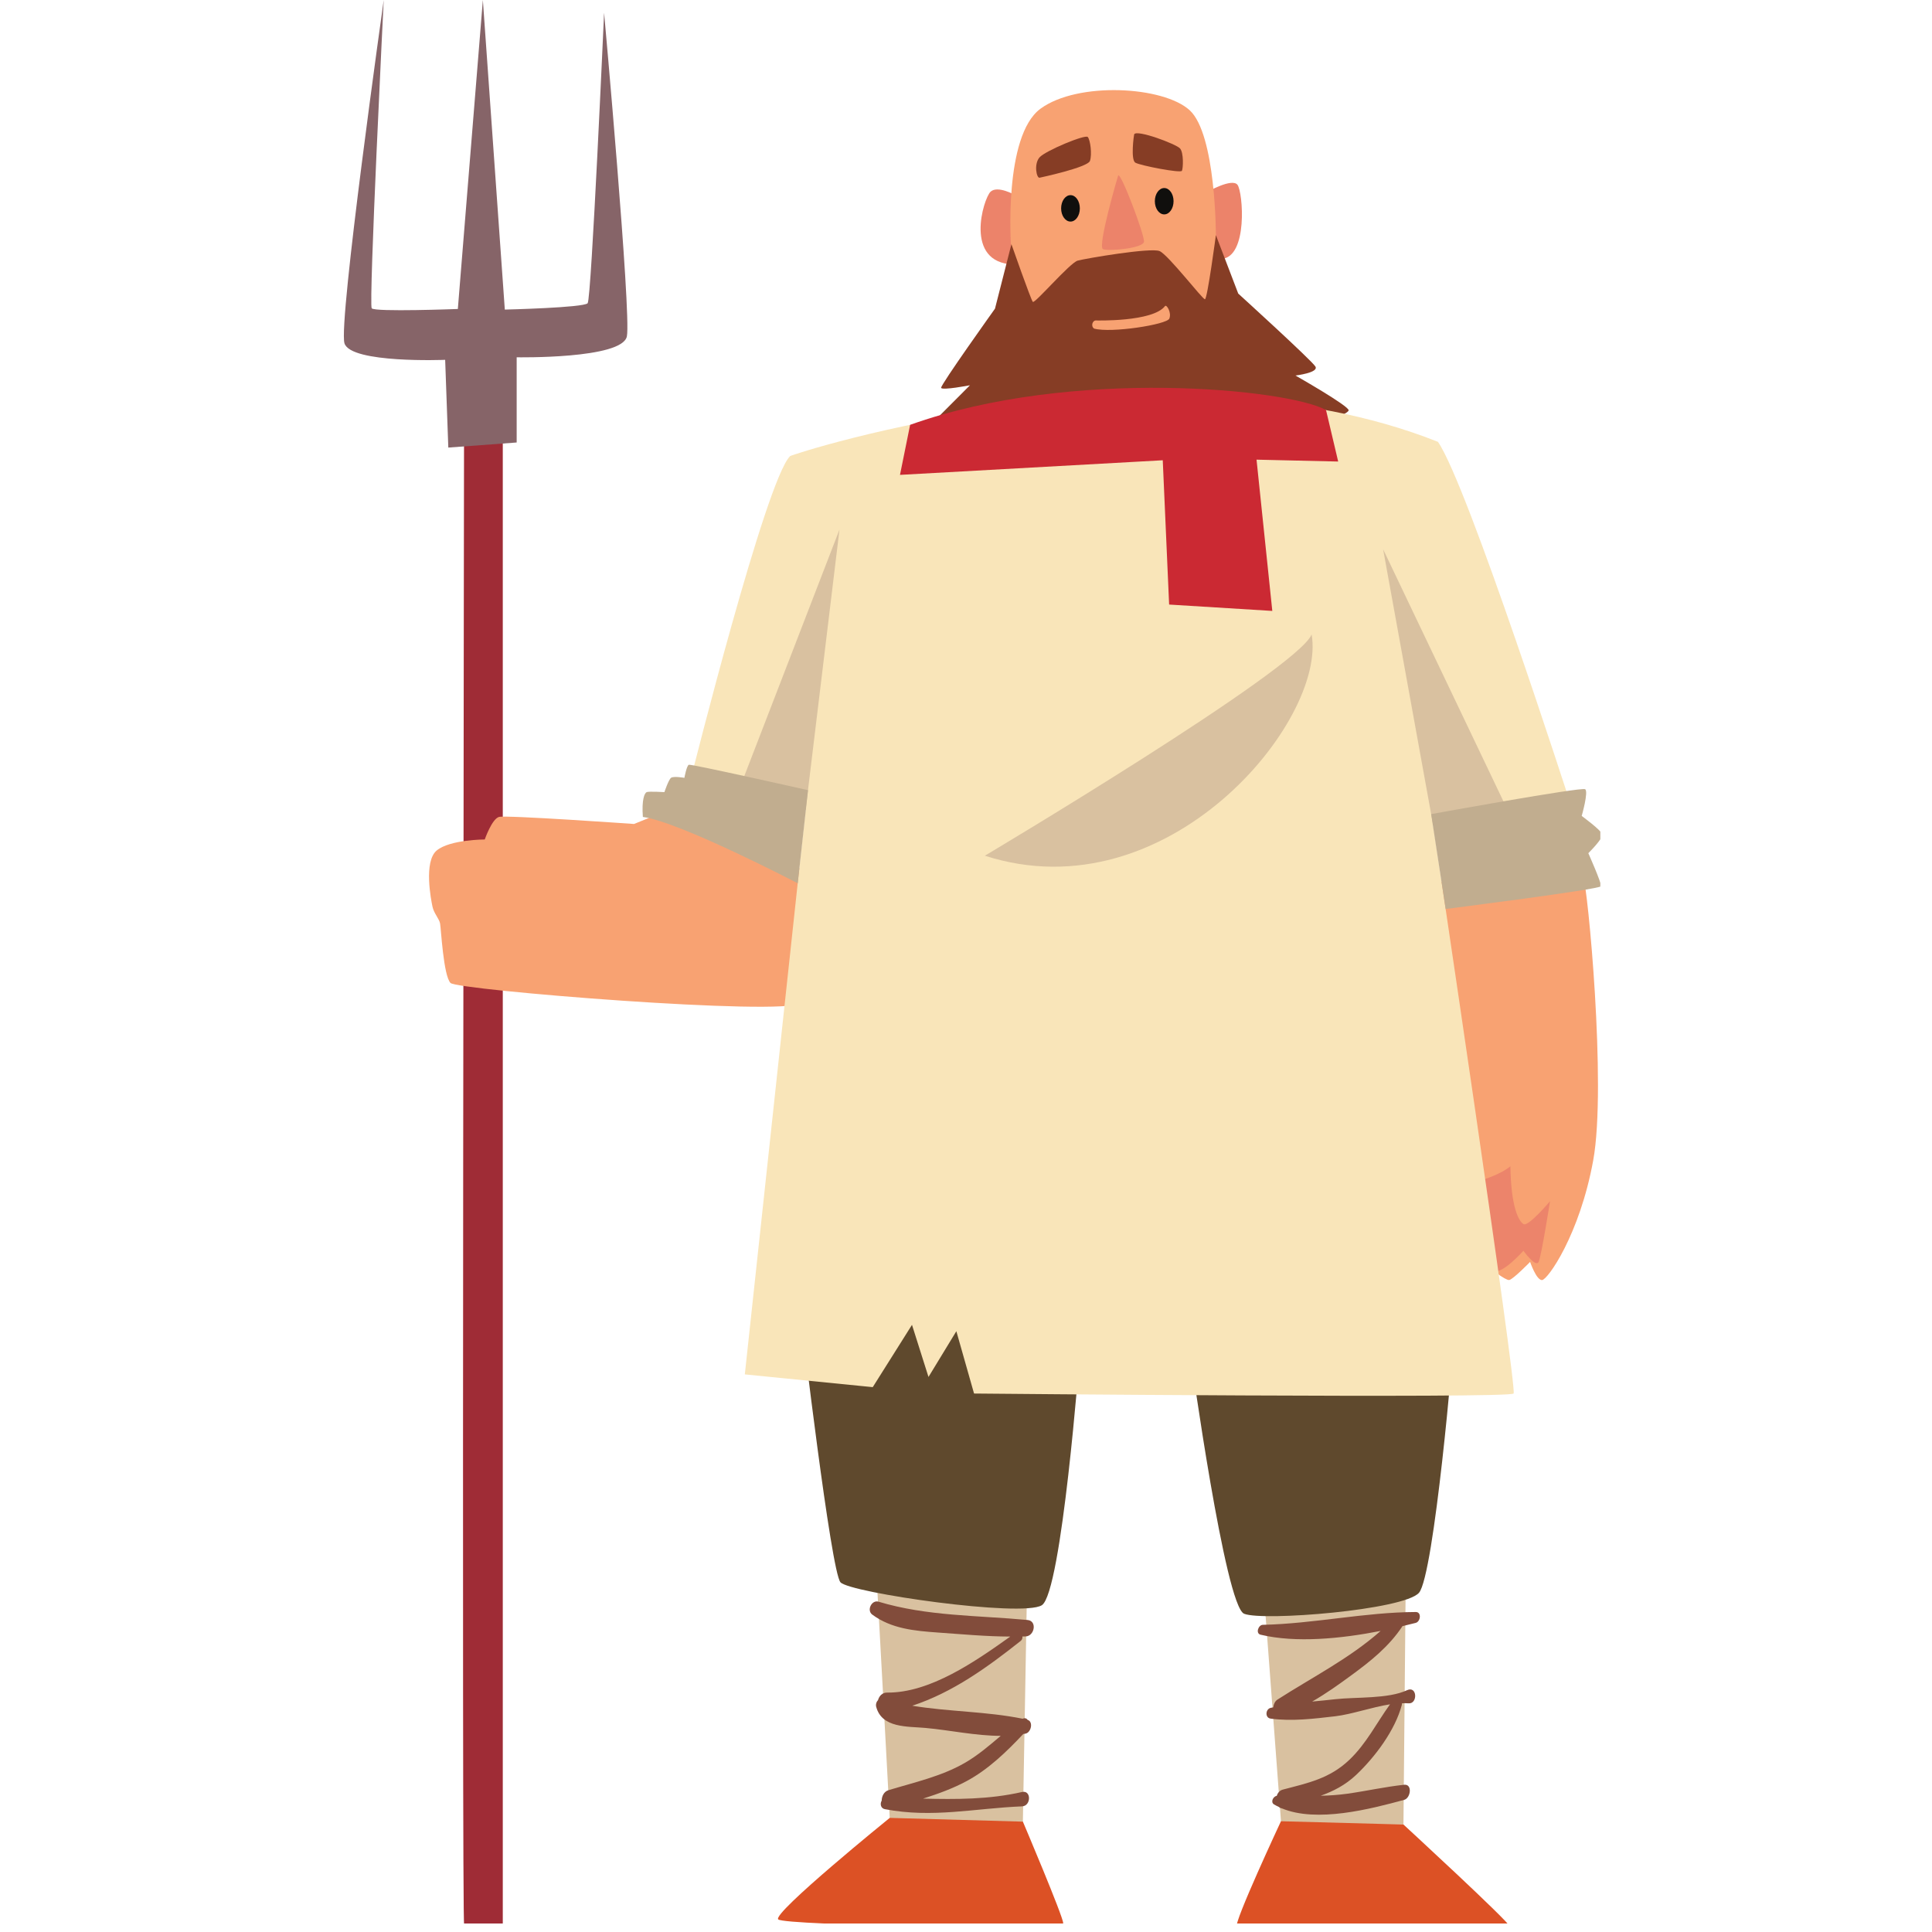 <?xml version="1.0" encoding="UTF-8"?>
<svg xmlns="http://www.w3.org/2000/svg" xmlns:xlink="http://www.w3.org/1999/xlink" width="112.5pt" height="112.5pt" viewBox="0 0 112.5 112.5" version="1.2">
<defs>
<clipPath id="clip1">
  <path d="M 26 20 L 30 20 L 30 112.004 L 26 112.004 Z M 26 20 "/>
</clipPath>
<clipPath id="clip2">
  <path d="M 82 50 L 93.188 50 L 93.188 75 L 82 75 Z M 82 50 "/>
</clipPath>
<clipPath id="clip3">
  <path d="M 83 45 L 93.188 45 L 93.188 53 L 83 53 Z M 83 45 "/>
</clipPath>
<clipPath id="clip4">
  <path d="M 45 105 L 62 105 L 62 112.004 L 45 112.004 Z M 45 105 "/>
</clipPath>
<clipPath id="clip5">
  <path d="M 72 106 L 88 106 L 88 112.004 L 72 112.004 Z M 72 106 "/>
</clipPath>
</defs>
<g id="surface1">
<g clip-path="url(#clip1)" clip-rule="nonzero">
<path style=" stroke:none;fill-rule:nonzero;fill:rgb(62.349%,17.249%,21.179%);fill-opacity:1;" d="M 27.027 20.953 C 27.027 23.617 26.879 112.5 27.027 112.035 L 29.277 112.035 L 29.277 20.953 L 27.027 20.953 "/>
</g>
<path style=" stroke:none;fill-rule:nonzero;fill:rgb(92.549%,51.369%,41.57%);fill-opacity:1;" d="M 59.117 11.363 C 59.117 11.363 58.094 10.777 57.68 11.164 C 57.266 11.555 56.102 15.316 59.02 15.398 C 59.711 14.898 59.117 11.363 59.117 11.363 "/>
<path style=" stroke:none;fill-rule:nonzero;fill:rgb(92.549%,51.369%,41.57%);fill-opacity:1;" d="M 70.289 11.18 C 70.289 11.18 71.742 10.348 72.059 10.762 C 72.379 11.18 72.684 14.984 71.117 15.078 C 69.559 15.176 70.289 11.18 70.289 11.18 "/>
<g clip-path="url(#clip2)" clip-rule="nonzero">
<path style=" stroke:none;fill-rule:nonzero;fill:rgb(97.249%,63.53%,44.71%);fill-opacity:1;" d="M 86.719 73.812 C 86.719 73.812 87.656 74.562 87.879 74.535 C 88.098 74.508 89.098 73.48 89.098 73.48 C 89.098 73.48 89.457 74.539 89.789 74.539 C 90.117 74.535 91.984 71.898 92.773 67.566 C 93.562 63.238 92.441 51.547 92.191 51.074 C 91.945 50.605 82.844 51.434 82.844 51.434 L 85.844 68.758 L 86.719 73.812 "/>
</g>
<path style=" stroke:none;fill-rule:nonzero;fill:rgb(97.249%,63.53%,44.71%);fill-opacity:1;" d="M 38.945 47.16 L 36.918 47.98 C 36.918 47.98 29.469 47.453 29.055 47.57 C 28.641 47.688 28.227 48.883 28.227 48.883 C 28.227 48.883 26.207 48.883 25.434 49.52 C 24.656 50.16 25.102 52.41 25.184 52.797 C 25.266 53.184 25.57 53.492 25.625 53.77 C 25.68 54.047 25.82 56.824 26.234 57.238 C 26.648 57.656 45.703 59.184 46.617 58.406 C 47.531 57.629 48.082 51.242 48.082 51.242 L 38.945 47.16 "/>
<path style=" stroke:none;fill-rule:nonzero;fill:rgb(97.249%,63.53%,44.71%);fill-opacity:1;" d="M 58.871 14.324 C 58.871 14.324 58.418 7.922 60.59 6.328 C 62.766 4.738 67.746 5.016 69.277 6.422 C 70.805 7.828 70.801 13.691 70.801 13.691 C 70.801 13.691 70.934 18.582 70.473 19.008 C 70.016 19.434 59.523 19.711 59.34 19.008 C 59.152 18.305 58.871 14.324 58.871 14.324 "/>
<path style=" stroke:none;fill-rule:nonzero;fill:rgb(92.549%,51.759%,41.959%);fill-opacity:1;" d="M 86.258 68.723 C 86.258 68.723 87.355 68.41 87.949 67.91 C 87.988 70.316 88.434 71.094 88.707 71.277 C 88.984 71.465 90.258 69.945 90.258 69.945 C 90.258 69.945 89.758 73.129 89.594 73.48 C 89.426 73.832 88.707 72.832 88.707 72.832 C 88.707 72.832 87.473 74.223 86.992 74 C 86.516 73.777 86.258 68.723 86.258 68.723 "/>
<path style=" stroke:none;fill-rule:nonzero;fill:rgb(52.55%,23.92%,14.51%);fill-opacity:1;" d="M 58.895 14.219 C 58.895 14.219 60.027 17.453 60.141 17.578 C 60.25 17.703 62.297 15.301 62.754 15.176 C 63.211 15.051 67.012 14.402 67.523 14.621 C 68.035 14.844 70.027 17.441 70.164 17.426 C 70.305 17.414 70.801 13.691 70.801 13.691 L 72.102 17.094 C 72.102 17.094 76.375 20.98 76.594 21.34 C 76.816 21.703 75.434 21.867 75.434 21.867 C 75.434 21.867 78.574 23.652 78.531 23.895 C 78.488 24.141 76.648 24.785 76.648 24.785 L 53.695 25.227 L 56.48 22.434 C 56.48 22.434 54.84 22.75 54.801 22.582 C 54.766 22.414 57.938 17.973 57.938 17.973 L 58.895 14.219 "/>
<path style=" stroke:none;fill-rule:nonzero;fill:rgb(85.1%,75.69%,62.749%);fill-opacity:1;" d="M 51.004 91.211 C 51.043 91.547 51.816 105.984 51.816 105.984 L 59.559 106.242 L 59.816 91.805 L 51.004 91.211 "/>
<path style=" stroke:none;fill-rule:nonzero;fill:rgb(85.1%,75.69%,62.749%);fill-opacity:1;" d="M 73.496 91.434 L 74.605 106.242 L 81.723 106.242 L 81.867 90.805 L 73.496 91.434 "/>
<path style=" stroke:none;fill-rule:nonzero;fill:rgb(37.25%,28.629%,17.65%);fill-opacity:1;" d="M 46.672 76.922 C 46.672 76.922 48.387 91.527 48.941 92.137 C 49.492 92.75 59.504 94.191 60.664 93.473 C 61.828 92.75 62.879 78.812 62.879 78.812 L 69.348 79.035 C 69.348 79.035 71.34 93.527 72.445 93.969 C 73.555 94.414 81.738 93.75 82.625 92.75 C 83.508 91.75 84.672 78.312 84.672 77.59 C 84.672 76.867 60.5 72.758 46.672 76.922 "/>
<path style=" stroke:none;fill-rule:nonzero;fill:rgb(97.649%,89.799%,72.549%);fill-opacity:1;" d="M 46.008 26.559 C 46.129 26.445 67.781 19.398 83.73 25.727 C 85.445 28.172 91.473 46.883 91.473 46.883 L 83.453 48.051 C 83.453 48.051 88.359 80.848 88.137 81.145 C 87.914 81.441 56.719 81.145 56.719 81.145 L 55.688 77.516 L 54.066 80.18 L 53.105 77.145 L 50.82 80.773 L 43.371 80.031 L 46.91 47.16 L 40.273 45.164 C 40.273 45.164 44.59 27.949 46.008 26.559 "/>
<path style=" stroke:none;fill-rule:nonzero;fill:rgb(79.61%,16.08%,20%);fill-opacity:1;" d="M 52.996 24.738 L 52.406 27.652 L 67.707 26.801 L 68.078 35.203 L 74.086 35.574 L 73.168 26.766 L 77.922 26.875 L 77.215 23.879 C 75.082 22.664 62.43 21.359 52.996 24.738 "/>
<path style=" stroke:none;fill-rule:nonzero;fill:rgb(85.1%,75.69%,62.749%);fill-opacity:1;" d="M 46.91 47.16 L 48.883 30.836 L 43.031 45.992 Z M 46.91 47.16 "/>
<path style=" stroke:none;fill-rule:nonzero;fill:rgb(85.1%,75.69%,62.749%);fill-opacity:1;" d="M 83.453 48.051 L 80.539 31.984 L 87.898 47.402 Z M 83.453 48.051 "/>
<g clip-path="url(#clip3)" clip-rule="nonzero">
<path style=" stroke:none;fill-rule:nonzero;fill:rgb(75.69%,67.839%,56.079%);fill-opacity:1;" d="M 83.336 47.406 C 83.336 47.406 92.102 45.809 92.305 45.957 C 92.508 46.105 92.102 47.512 92.102 47.512 C 92.102 47.512 93.246 48.348 93.301 48.586 C 93.355 48.828 92.488 49.68 92.488 49.68 C 92.488 49.68 93.262 51.418 93.227 51.602 C 93.188 51.789 84.18 52.93 84.18 52.93 L 83.336 47.406 "/>
</g>
<path style=" stroke:none;fill-rule:nonzero;fill:rgb(75.69%,67.839%,56.079%);fill-opacity:1;" d="M 46.453 51.434 C 46.453 51.434 39.609 47.863 37.434 47.57 C 37.359 46.57 37.527 46.18 37.656 46.125 C 37.785 46.07 38.688 46.125 38.688 46.125 C 38.688 46.125 38.93 45.402 39.074 45.293 C 39.223 45.18 39.852 45.293 39.852 45.293 C 39.852 45.293 39.98 44.59 40.109 44.531 C 40.238 44.477 47.051 46.012 47.051 46.012 L 46.453 51.434 "/>
<g clip-path="url(#clip4)" clip-rule="nonzero">
<path style=" stroke:none;fill-rule:nonzero;fill:rgb(86.269%,31.76%,14.51%);fill-opacity:1;" d="M 51.809 105.855 C 51.809 105.855 44.957 111.406 45.316 111.766 C 45.676 112.129 61.91 112.379 61.91 111.988 C 61.91 111.602 59.562 106.074 59.562 106.074 L 51.809 105.855 "/>
</g>
<g clip-path="url(#clip5)" clip-rule="nonzero">
<path style=" stroke:none;fill-rule:nonzero;fill:rgb(86.269%,31.76%,14.51%);fill-opacity:1;" d="M 74.59 106.051 C 74.59 106.051 71.801 112.02 72.023 112.184 C 72.246 112.352 87.914 112.43 87.914 112.184 C 87.914 111.941 81.723 106.242 81.723 106.242 L 74.59 106.051 "/>
</g>
<path style=" stroke:none;fill-rule:nonzero;fill:rgb(50.98%,29.799%,23.14%);fill-opacity:1;" d="M 59.535 95.293 C 59.598 95.289 59.664 95.293 59.727 95.289 C 60.242 95.266 60.406 94.387 59.836 94.332 C 56.91 94.059 53.988 94.117 51.156 93.266 C 50.758 93.145 50.453 93.766 50.789 94.016 C 51.906 94.844 53.258 94.965 54.609 95.062 C 56.008 95.16 57.422 95.293 58.828 95.297 C 56.789 96.75 54.156 98.582 51.66 98.559 C 51.371 98.555 51.191 98.762 51.125 99.004 C 51.027 99.098 50.984 99.262 51.023 99.395 C 51.355 100.633 52.84 100.523 53.883 100.617 C 55.312 100.746 56.812 101.078 58.273 101.078 C 57.598 101.648 56.926 102.227 56.168 102.66 C 54.82 103.438 53.215 103.793 51.738 104.242 C 51.473 104.32 51.344 104.594 51.34 104.852 C 51.234 105.027 51.277 105.301 51.527 105.348 C 54.309 105.879 56.758 105.297 59.512 105.184 C 60.047 105.164 60.062 104.223 59.512 104.348 C 57.582 104.789 55.676 104.777 53.75 104.734 C 54.625 104.453 55.488 104.145 56.289 103.711 C 57.543 103.039 58.613 102.004 59.586 100.969 C 59.629 100.961 59.676 100.961 59.715 100.949 C 60.035 100.891 60.188 100.262 59.84 100.148 C 59.777 100.059 59.68 100.02 59.551 100.082 C 57.434 99.652 55.242 99.676 53.121 99.324 C 55.465 98.555 57.492 97.09 59.438 95.547 C 59.516 95.484 59.543 95.387 59.535 95.293 "/>
<path style=" stroke:none;fill-rule:nonzero;fill:rgb(50.98%,29.799%,23.14%);fill-opacity:1;" d="M 82.438 93.867 C 79.473 93.879 76.52 94.547 73.535 94.613 C 73.273 94.617 73.098 95.113 73.402 95.188 C 75.461 95.68 78.086 95.422 80.395 94.969 C 78.559 96.586 76.453 97.641 74.383 98.969 C 74.246 99.059 74.16 99.238 74.141 99.418 C 74.09 99.43 74.039 99.438 73.988 99.449 C 73.684 99.523 73.652 100.031 73.988 100.074 C 75.234 100.242 76.504 100.082 77.75 99.938 C 78.715 99.824 79.883 99.406 80.941 99.242 C 80.156 100.328 79.57 101.523 78.578 102.469 C 77.43 103.566 76.176 103.82 74.703 104.207 C 74.516 104.254 74.398 104.402 74.344 104.574 C 74.137 104.598 73.969 104.941 74.184 105.07 C 74.273 105.125 74.371 105.172 74.469 105.219 C 74.516 105.262 74.57 105.289 74.633 105.297 C 76.672 106.156 79.812 105.336 81.766 104.805 C 82.148 104.699 82.254 103.875 81.766 103.926 C 80.66 104.043 79.574 104.289 78.473 104.445 C 77.941 104.52 77.422 104.555 76.906 104.566 C 77.629 104.301 78.312 103.969 78.973 103.348 C 80.074 102.305 81.238 100.754 81.629 99.273 C 81.637 99.242 81.641 99.211 81.641 99.18 C 81.77 99.176 81.895 99.176 82.016 99.184 C 82.566 99.234 82.531 98.137 81.926 98.422 C 80.836 98.934 78.961 98.809 77.75 98.945 C 77.305 98.996 76.855 99.039 76.406 99.082 C 77.215 98.621 77.98 98.07 78.699 97.543 C 79.816 96.727 80.883 95.871 81.652 94.711 C 81.656 94.703 81.656 94.699 81.66 94.691 C 81.926 94.629 82.188 94.562 82.438 94.5 C 82.719 94.426 82.793 93.863 82.438 93.867 "/>
<path style=" stroke:none;fill-rule:nonzero;fill:rgb(97.249%,63.53%,44.71%);fill-opacity:1;" d="M 63.805 18.66 C 63.805 18.66 67.137 18.758 67.844 17.816 C 67.938 17.73 68.23 18.203 68.09 18.551 C 67.953 18.898 64.691 19.41 63.707 19.133 C 63.5 18.98 63.625 18.66 63.805 18.66 "/>
<path style=" stroke:none;fill-rule:nonzero;fill:rgb(52.55%,23.92%,14.51%);fill-opacity:1;" d="M 60.535 10.348 C 60.535 10.348 63.34 9.754 63.469 9.367 C 63.598 8.977 63.488 8.145 63.34 7.977 C 63.191 7.812 60.887 8.773 60.535 9.16 C 60.188 9.551 60.359 10.387 60.535 10.348 "/>
<path style=" stroke:none;fill-rule:nonzero;fill:rgb(52.55%,23.92%,14.51%);fill-opacity:1;" d="M 66.043 7.82 C 66.027 7.859 65.824 9.305 66.113 9.473 C 66.406 9.641 68.754 10.098 68.824 9.945 C 68.895 9.793 68.934 8.902 68.715 8.645 C 68.492 8.391 66.195 7.527 66.043 7.82 "/>
<path style=" stroke:none;fill-rule:nonzero;fill:rgb(92.549%,51.369%,41.57%);fill-opacity:1;" d="M 65.105 10.234 C 65.105 10.234 63.875 14.387 64.234 14.512 C 64.594 14.637 66.555 14.457 66.613 14.082 C 66.668 13.707 65.211 9.867 65.105 10.234 "/>
<path style=" stroke:none;fill-rule:nonzero;fill:rgb(6.27%,5.879%,5.099%);fill-opacity:1;" d="M 62.879 12.133 C 62.879 12.559 62.637 12.902 62.336 12.902 C 62.035 12.902 61.789 12.559 61.789 12.133 C 61.789 11.707 62.035 11.363 62.336 11.363 C 62.637 11.363 62.879 11.707 62.879 12.133 "/>
<path style=" stroke:none;fill-rule:nonzero;fill:rgb(6.27%,5.879%,5.099%);fill-opacity:1;" d="M 68.336 11.715 C 68.336 12.141 68.094 12.484 67.793 12.484 C 67.492 12.484 67.246 12.141 67.246 11.715 C 67.246 11.293 67.492 10.949 67.793 10.949 C 68.094 10.949 68.336 11.293 68.336 11.715 "/>
<path style=" stroke:none;fill-rule:nonzero;fill:rgb(85.1%,75.69%,62.749%);fill-opacity:1;" d="M 57.348 49.828 C 57.348 49.828 75.543 39 76.375 36.945 C 77.258 41.941 68.023 53.27 57.348 49.828 "/>
<path style=" stroke:none;fill-rule:nonzero;fill:rgb(52.55%,39.22%,40.779%);fill-opacity:1;" d="M 22.344 0 C 22.344 0 19.688 18.805 20.059 19.992 C 20.426 21.176 25.922 20.953 25.922 20.953 L 26.105 26.062 L 30.086 25.766 L 30.086 20.805 C 30.086 20.805 36.246 20.918 36.504 19.582 C 36.762 18.25 35.176 0.742 35.176 0.742 C 35.176 0.742 34.438 17.398 34.219 17.656 C 33.996 17.918 29.395 18.027 29.395 18.027 L 28.117 0 L 26.66 17.992 C 26.66 17.992 21.828 18.176 21.645 17.953 C 21.461 17.73 22.344 0 22.344 0 "/>
</g>
</svg>
